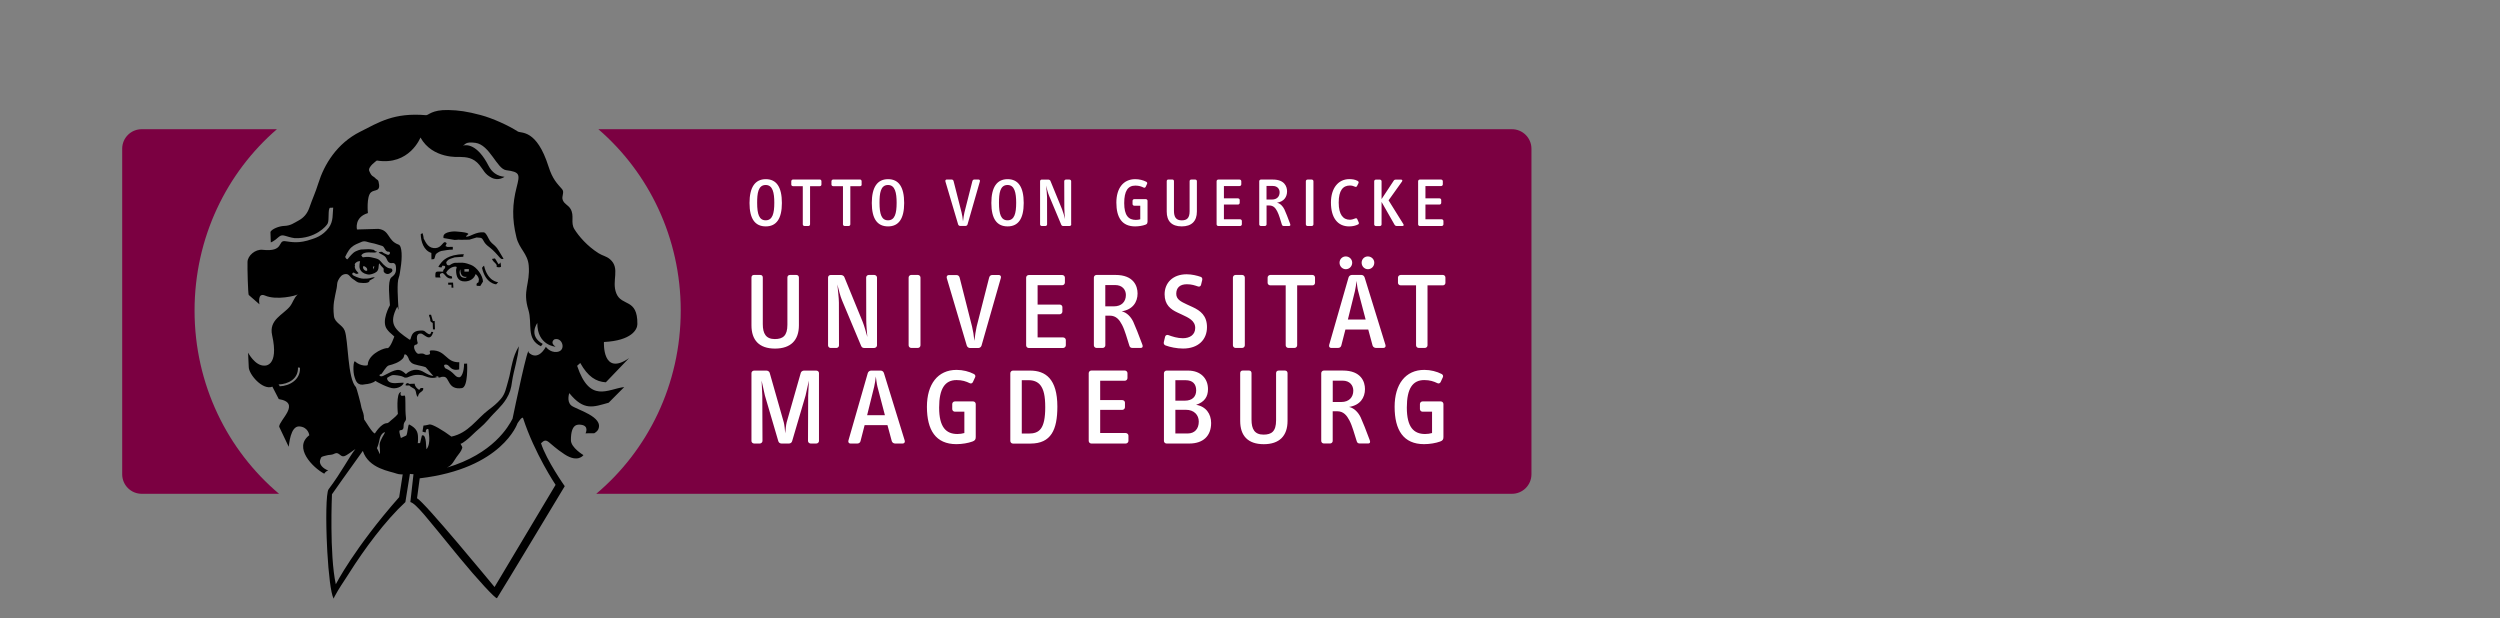 <?xml version="1.0" encoding="utf-8"?>
<!-- Generator: Adobe Illustrator 25.3.1, SVG Export Plug-In . SVG Version: 6.00 Build 0)  -->
<svg version="1.1" id="Ebene_1" xmlns="http://www.w3.org/2000/svg" xmlns:xlink="http://www.w3.org/1999/xlink" x="0px" y="0px"
	 viewBox="0 0 566.93 140.17" style="enable-background:new 0 0 566.93 140.17;" xml:space="preserve">
<rect x="0" y="0" width="566.93" height="140.17" fill="#808080" stroke="none"/>
<style type="text/css">
	.st0{fill:#7B0041;}
	.st1{fill:#FFFFFF;}
</style>
<g>
	<path class="st0" d="M62.8,29.3H32.14c-2.45,0-4.43,1.98-4.43,4.43v73.82c0,2.45,1.98,4.43,4.43,4.43h31.14
		c-11.69-9.85-19.16-24.8-19.16-41.55C44.12,53.92,51.38,39.15,62.8,29.3 M347.29,107.55V33.73c0-2.45-1.99-4.43-4.43-4.43H135.69
		c11.42,9.85,18.68,24.62,18.68,41.13c0,16.75-7.46,31.7-19.16,41.55h207.66C345.31,111.98,347.29,110,347.29,107.55"/>
	<path class="st1" d="M178.1,100.58h0.82c0.33,0,0.64-0.22,0.72-0.56l3.04-10.33c0.26-1.07,0.55-2.53,0.75-3.38
		c-0.04,0.66-0.15,2.82-0.16,3.41l-0.04,10.3c0.02,0.32,0.31,0.56,0.62,0.56h1.25c0.33,0,0.62-0.27,0.62-0.56V84.6
		c0-0.32-0.28-0.56-0.62-0.56h-2.78c-0.31,0-0.64,0.22-0.72,0.49l-3.21,11.25c-0.15,0.61-0.25,1.65-0.32,2.49
		c-0.08-0.84-0.17-1.88-0.33-2.49l-3.2-11.25c-0.08-0.27-0.41-0.49-0.72-0.49h-2.79c-0.33,0-0.62,0.24-0.62,0.56v15.42
		c0,0.29,0.28,0.56,0.62,0.56h1.26c0.31,0,0.59-0.24,0.62-0.56l-0.04-10.3c-0.01-0.59-0.12-2.75-0.16-3.41
		c0.2,0.85,0.49,2.31,0.75,3.38l3.03,10.33c0.08,0.34,0.39,0.56,0.72,0.56H178.1L178.1,100.58z M200.67,94.15h-4.03l1.6-6.46
		c0.17-0.69,0.29-1.62,0.37-2.31c0.1,0.66,0.2,1.65,0.37,2.31L200.67,94.15L200.67,94.15z M237.03,92.36c0,4.93-1.35,5.96-3.75,5.96
		h-1.57v-12.1h1.62c1.06,0,2.01,0.37,2.6,1.13C236.67,88.31,237.03,89.73,237.03,92.36 M271.26,88.53c0,1.4-0.86,2.33-2.56,2.33
		h-2.16v-4.64h2.31C270.47,86.22,271.26,87.08,271.26,88.53 M271.85,95.6c0,1.67-0.96,2.7-2.51,2.7h-2.8v-5.37h2.38
		C270.77,92.92,271.85,94.1,271.85,95.6 M306.89,88.58c0,1.54-1.01,2.58-2.7,2.58h-1.96v-4.84h2.23
		C306.1,86.32,306.89,87.4,306.89,88.58 M205.16,99.89l-4.71-15.29c-0.12-0.37-0.42-0.56-0.74-0.56h-2.16
		c-0.32,0-0.66,0.22-0.76,0.56l-4.39,15.29c-0.1,0.37,0.08,0.69,0.44,0.69h1.59c0.34,0,0.64-0.22,0.71-0.54l0.93-3.63h5.18
		l0.98,3.63c0.1,0.32,0.42,0.54,0.76,0.54h1.72C205.09,100.58,205.28,100.26,205.16,99.89 M221.27,99.11v-7.49
		c0-0.32-0.27-0.59-0.59-0.59h-4.15c-0.31,0-0.59,0.27-0.59,0.59v1.15c0,0.32,0.28,0.59,0.59,0.59h2.16v4.84
		c-0.49,0.14-1.01,0.22-1.57,0.22c-2.6,0-4.15-1.57-4.15-5.99c0-4.32,1.33-6.24,3.95-6.24c1.28,0,2.14,0.29,3,0.71
		c0.3,0.15,0.59,0,0.71-0.27l0.49-1.06c0.15-0.29,0.05-0.59-0.27-0.76c-1.08-0.56-2.48-0.93-3.93-0.93c-4.27,0-6.72,3.26-6.72,8.37
		c0,5.3,2.01,8.47,6.68,8.47c1.32,0,2.7-0.25,3.63-0.59C221.09,99.92,221.27,99.67,221.27,99.11 M239.78,92.21
		c0-6.31-2.7-8.17-6.18-8.17h-3.9c-0.32,0-0.59,0.27-0.59,0.59v15.37c0,0.32,0.27,0.59,0.59,0.59h4
		C238.36,100.58,239.78,97.46,239.78,92.21 M255.9,99.99v-1.2c0-0.32-0.3-0.59-0.62-0.59h-5.79v-5.25h5.01
		c0.32,0,0.61-0.27,0.61-0.61V91.3c0-0.32-0.29-0.57-0.61-0.57h-5.01v-4.39h5.6c0.34,0,0.59-0.3,0.59-0.61v-1.11
		c0-0.32-0.27-0.59-0.59-0.59h-7.61c-0.32,0-0.59,0.27-0.59,0.59v15.37c0,0.32,0.27,0.59,0.59,0.59h7.81
		C255.6,100.58,255.9,100.31,255.9,99.99 M274.65,95.92c0-2.06-1.18-3.76-3.41-4.12c1.89-0.62,2.7-1.82,2.7-3.56
		c0-2.43-1.67-4.2-4.52-4.2h-4.88c-0.32,0-0.59,0.27-0.59,0.59v15.39c0,0.29,0.27,0.56,0.59,0.56h5.16
		C272.83,100.58,274.65,98.88,274.65,95.92 M291.98,95.45V84.62c0-0.37-0.25-0.59-0.59-0.59H290c-0.37,0-0.62,0.2-0.62,0.59v10.7
		c0,2.51-1.02,3.24-2.84,3.24c-2.02,0-2.73-1.23-2.73-3.39V84.62c0-0.39-0.22-0.59-0.59-0.59h-1.42c-0.34,0-0.56,0.22-0.56,0.59
		v10.83c0,3.34,1.72,5.28,5.35,5.28C290.12,100.73,291.98,98.86,291.98,95.45 M310.62,99.82c-0.71-1.96-1.67-4.34-2.06-5.18
		c-0.52-1.08-1.45-2.11-2.63-2.36c2.53-0.39,3.61-2.11,3.61-4.05c0-1.64-0.86-4.2-5.01-4.2h-4.32c-0.32,0-0.59,0.27-0.59,0.59v15.39
		c0,0.29,0.27,0.56,0.59,0.56h1.42c0.32,0,0.59-0.27,0.59-0.56v-6.75h1.01c1.47,0,2.2,0.98,2.77,2.06c0.69,1.3,1.11,3.04,1.67,4.74
		c0.12,0.42,0.39,0.51,0.73,0.51h1.79C310.72,100.58,310.79,100.26,310.62,99.82 M327.33,99.11v-7.49c0-0.32-0.27-0.59-0.59-0.59
		h-4.15c-0.32,0-0.59,0.27-0.59,0.59v1.15c0,0.32,0.27,0.59,0.59,0.59h2.16v4.84c-0.49,0.14-1.01,0.22-1.57,0.22
		c-2.6,0-4.15-1.57-4.15-5.99c0-4.32,1.32-6.24,3.95-6.24c1.28,0,2.13,0.29,3,0.71c0.29,0.15,0.59,0,0.72-0.27l0.49-1.06
		c0.14-0.29,0.05-0.59-0.27-0.76c-1.08-0.56-2.48-0.93-3.93-0.93c-4.27,0-6.73,3.26-6.73,8.37c0,5.3,2.01,8.47,6.68,8.47
		c1.32,0,2.7-0.25,3.63-0.59C327.16,99.92,327.33,99.67,327.33,99.11 M255.32,66.89c0,1.55-1,2.58-2.7,2.58h-1.97v-4.83h2.23
		C254.53,64.64,255.32,65.72,255.32,66.89 M309.69,72.46h-4.03l1.6-6.45c0.17-0.69,0.29-1.62,0.36-2.31
		c0.1,0.66,0.19,1.65,0.37,2.31L309.69,72.46L309.69,72.46z M181.17,73.77V62.94c0-0.37-0.25-0.59-0.59-0.59h-1.4
		c-0.37,0-0.62,0.2-0.62,0.59v10.71c0,2.5-1.03,3.24-2.85,3.24c-2.01,0-2.73-1.23-2.73-3.39V62.94c0-0.39-0.22-0.59-0.59-0.59h-1.42
		c-0.34,0-0.56,0.22-0.56,0.59v10.83c0,3.34,1.72,5.28,5.35,5.28C179.3,79.04,181.17,77.18,181.17,73.77 M198.88,78.33V62.92
		c0-0.29-0.29-0.57-0.62-0.57h-1.25c-0.32,0-0.59,0.27-0.59,0.57l0.02,9.55c0,1.16,0.13,2.68,0.25,3.95
		c-0.35-1.2-0.64-2.4-1.08-3.48l-4.15-10.14c-0.12-0.27-0.47-0.44-0.78-0.44h-2.31c-0.32,0-0.59,0.25-0.59,0.57v15.41
		c0,0.3,0.27,0.57,0.59,0.57h1.3c0.32,0,0.59-0.27,0.59-0.57l-0.02-9.72c0-0.91-0.22-2.87-0.35-4.12c0.32,1.25,0.64,2.63,1.08,3.66
		l4.31,10.28c0.13,0.3,0.35,0.47,0.67,0.47h2.31C198.58,78.9,198.88,78.63,198.88,78.33 M208.74,78.31V62.94
		c0-0.32-0.27-0.59-0.58-0.59h-1.52c-0.32,0-0.59,0.27-0.59,0.59v15.37c0,0.32,0.27,0.59,0.59,0.59h1.52
		C208.47,78.9,208.74,78.63,208.74,78.31 M226.97,63.02c0.1-0.34-0.1-0.66-0.46-0.66h-1.47c-0.4,0-0.64,0.22-0.74,0.62l-2.83,11.1
		c-0.19,0.79-0.37,2.08-0.51,3.22c-0.1-1.13-0.32-2.43-0.52-3.22l-2.82-11.12c-0.1-0.39-0.37-0.59-0.76-0.59h-1.69
		c-0.37,0-0.57,0.32-0.47,0.69l4.54,15.32c0.1,0.32,0.42,0.54,0.74,0.54h1.87c0.32,0,0.63-0.22,0.73-0.54L226.97,63.02L226.97,63.02
		z M241.7,78.31v-1.2c0-0.32-0.29-0.59-0.61-0.59h-5.79v-5.25h5c0.32,0,0.62-0.27,0.62-0.61v-1.03c0-0.32-0.29-0.56-0.62-0.56h-5
		v-4.39h5.6c0.34,0,0.59-0.29,0.59-0.61v-1.11c0-0.32-0.27-0.59-0.59-0.59h-7.61c-0.32,0-0.59,0.27-0.59,0.59v15.37
		c0,0.32,0.27,0.59,0.59,0.59h7.8C241.41,78.9,241.7,78.63,241.7,78.31 M259.05,78.14c-0.72-1.96-1.67-4.35-2.06-5.18
		c-0.52-1.08-1.45-2.11-2.62-2.36c2.52-0.39,3.6-2.11,3.6-4.05c0-1.65-0.86-4.2-5-4.2h-4.32c-0.32,0-0.59,0.27-0.59,0.59v15.39
		c0,0.3,0.27,0.57,0.59,0.57h1.42c0.32,0,0.59-0.27,0.59-0.57v-6.75h1.01c1.47,0,2.2,0.98,2.77,2.07c0.68,1.3,1.11,3.04,1.67,4.74
		c0.12,0.42,0.39,0.51,0.73,0.51h1.79C259.15,78.9,259.22,78.58,259.05,78.14 M273.71,74.18c0-2.6-1.49-3.73-3.24-4.54l-1.33-0.61
		c-1.3-0.62-2.4-1.11-2.4-2.41c0-1.35,0.81-2.16,2.4-2.16c1.11,0,1.77,0.25,2.56,0.51c0.31,0.1,0.59-0.07,0.66-0.37l0.27-1.1
		c0.07-0.29-0.03-0.61-0.32-0.71c-0.83-0.29-2.03-0.59-3.21-0.59c-3.14,0-5,1.94-5,4.54c0,2.38,1.37,3.41,2.89,4.12l1.01,0.47
		c1.52,0.71,3.04,1.38,3.04,3.04c0,1.52-1.18,2.33-2.8,2.33c-1.23,0-2.36-0.37-3.29-0.71c-0.35-0.12-0.66,0.05-0.74,0.37l-0.29,1.23
		c-0.07,0.3,0.05,0.61,0.37,0.74c1.03,0.39,2.57,0.71,4,0.71C271.7,79.04,273.71,77.06,273.71,74.18 M282.29,78.31V62.94
		c0-0.32-0.27-0.59-0.59-0.59h-1.52c-0.32,0-0.59,0.27-0.59,0.59v15.37c0,0.32,0.27,0.59,0.59,0.59h1.52
		C282.02,78.9,282.29,78.63,282.29,78.31 M298.21,64.14v-1.2c0-0.32-0.25-0.59-0.57-0.59h-9.57c-0.32,0-0.61,0.27-0.61,0.59v1.2
		c0,0.32,0.29,0.57,0.61,0.57h3.49v13.6c0,0.32,0.27,0.59,0.59,0.59h1.42c0.32,0,0.59-0.27,0.59-0.59v-13.6h3.49
		C297.97,64.71,298.21,64.46,298.21,64.14 M311.65,59.58c0-0.81-0.67-1.43-1.47-1.43c-0.76,0-1.4,0.61-1.4,1.43
		c0,0.81,0.64,1.47,1.42,1.47C311.01,61.05,311.65,60.39,311.65,59.58 M306.64,59.58c0-0.81-0.66-1.43-1.47-1.43
		c-0.76,0-1.4,0.61-1.4,1.43c0,0.81,0.64,1.47,1.42,1.47C306,61.05,306.64,60.39,306.64,59.58 M314.18,78.21l-4.72-15.29
		c-0.12-0.37-0.41-0.57-0.73-0.57h-2.16c-0.32,0-0.66,0.22-0.76,0.57l-4.39,15.29c-0.1,0.37,0.07,0.69,0.44,0.69h1.59
		c0.35,0,0.64-0.22,0.72-0.54l0.93-3.63h5.18l0.98,3.63c0.1,0.32,0.42,0.54,0.76,0.54h1.72C314.11,78.9,314.31,78.58,314.18,78.21
		 M327.78,64.14v-1.2c0-0.32-0.24-0.59-0.57-0.59h-9.57c-0.32,0-0.62,0.27-0.62,0.59v1.2c0,0.32,0.29,0.57,0.62,0.57h3.48v13.6
		c0,0.32,0.27,0.59,0.59,0.59h1.42c0.32,0,0.59-0.27,0.59-0.59v-13.6h3.48C327.53,64.71,327.78,64.46,327.78,64.14 M327.33,50.87
		c0,0.2-0.19,0.38-0.39,0.38h-4.97c-0.2,0-0.38-0.17-0.38-0.38V41.1c0-0.21,0.17-0.38,0.38-0.38h4.84c0.2,0,0.38,0.17,0.38,0.38v0.7
		c0,0.2-0.15,0.39-0.38,0.39h-3.56v2.79h3.19c0.2,0,0.39,0.16,0.39,0.36V46c0,0.22-0.19,0.39-0.39,0.39h-3.19v3.34h3.69
		c0.2,0,0.39,0.17,0.39,0.38V50.87 M318.24,50.81c0.16,0.25,0.06,0.44-0.2,0.44h-1.26c-0.23,0-0.4-0.07-0.53-0.28l-2.95-5.18v5.11
		c0,0.19-0.17,0.36-0.38,0.36h-0.91c-0.2,0-0.38-0.17-0.38-0.36v-9.8c0-0.2,0.17-0.37,0.38-0.37h0.91c0.2,0,0.38,0.17,0.38,0.37
		v4.05l2.75-4.17c0.12-0.19,0.26-0.25,0.5-0.25h1.18c0.31,0,0.34,0.25,0.2,0.44l-3.04,4.26L318.24,50.81 M308.12,50.44
		c0.09,0.2,0,0.39-0.14,0.45c-0.55,0.28-1.19,0.45-2.05,0.45c-2.56,0-4.11-1.92-4.11-5.41c0-3.23,1.64-5.31,4.17-5.31
		c0.61,0,1.33,0.08,1.91,0.42c0.19,0.11,0.26,0.31,0.15,0.52l-0.32,0.64c-0.1,0.17-0.25,0.24-0.45,0.14
		c-0.35-0.16-0.72-0.27-1.16-0.27c-1.57,0-2.54,1.11-2.54,3.87c0,2.78,1.03,3.89,2.54,3.89c0.38,0,0.91-0.16,1.22-0.3
		c0.19-0.08,0.38-0.02,0.44,0.14L308.12,50.44 M297.85,50.87c0,0.2-0.17,0.38-0.38,0.38h-0.96c-0.21,0-0.38-0.17-0.38-0.38V41.1
		c0-0.21,0.17-0.38,0.38-0.38h0.96c0.21,0,0.38,0.17,0.38,0.38V50.87 M288.46,45.25h-1.25v-3.08h1.42c1.05,0,1.55,0.69,1.55,1.43
		C290.19,44.59,289.54,45.25,288.46,45.25 M289.58,45.97c1.61-0.25,2.29-1.34,2.29-2.58c0-1.05-0.55-2.67-3.19-2.67h-2.75
		c-0.2,0-0.37,0.17-0.37,0.37v9.8c0,0.19,0.17,0.36,0.37,0.36h0.91c0.2,0,0.38-0.17,0.38-0.36v-4.29h0.64
		c0.94,0,1.41,0.62,1.77,1.31c0.44,0.83,0.71,1.94,1.06,3.01c0.08,0.27,0.25,0.33,0.47,0.33h1.14c0.33,0,0.38-0.2,0.27-0.48
		c-0.45-1.25-1.06-2.77-1.31-3.3C290.92,46.78,290.33,46.12,289.58,45.97 M281.62,50.87c0,0.2-0.19,0.38-0.39,0.38h-4.96
		c-0.21,0-0.38-0.17-0.38-0.38V41.1c0-0.21,0.17-0.38,0.38-0.38h4.84c0.2,0,0.38,0.17,0.38,0.38v0.7c0,0.2-0.16,0.39-0.38,0.39
		h-3.56v2.79h3.18c0.2,0,0.4,0.16,0.4,0.36V46c0,0.22-0.19,0.39-0.4,0.39h-3.18v3.34h3.68c0.2,0,0.39,0.17,0.39,0.38V50.87
		 M271.42,47.98c0,2.17-1.19,3.36-3.44,3.36c-2.31,0-3.4-1.23-3.4-3.36v-6.89c0-0.23,0.14-0.38,0.36-0.38h0.9
		c0.24,0,0.38,0.13,0.38,0.38v6.72c0,1.38,0.46,2.16,1.74,2.16c1.16,0,1.81-0.47,1.81-2.06v-6.81c0-0.25,0.15-0.38,0.39-0.38h0.89
		c0.22,0,0.37,0.14,0.37,0.38V47.98 M260.21,50.31c0,0.36-0.11,0.52-0.49,0.66c-0.6,0.22-1.47,0.37-2.31,0.37
		c-2.97,0-4.25-2.01-4.25-5.39c0-3.25,1.56-5.32,4.28-5.32c0.92,0,1.81,0.23,2.5,0.59c0.2,0.11,0.27,0.3,0.18,0.48l-0.31,0.67
		c-0.08,0.17-0.27,0.26-0.46,0.17c-0.55-0.27-1.09-0.45-1.9-0.45c-1.67,0-2.51,1.22-2.51,3.97c0,2.81,0.98,3.81,2.64,3.81
		c0.36,0,0.68-0.05,1-0.14v-3.08h-1.37c-0.2,0-0.38-0.17-0.38-0.37v-0.74c0-0.2,0.17-0.38,0.38-0.38h2.64c0.2,0,0.38,0.17,0.38,0.38
		V50.31 M242.94,50.89c0,0.19-0.19,0.36-0.39,0.36h-1.47c-0.2,0-0.34-0.11-0.42-0.29l-2.75-6.55c-0.28-0.66-0.49-1.53-0.69-2.33
		c0.08,0.8,0.22,2.05,0.22,2.62l0.01,6.19c0,0.19-0.17,0.36-0.38,0.36h-0.83c-0.21,0-0.38-0.17-0.38-0.36v-9.81
		c0-0.2,0.17-0.36,0.38-0.36h1.46c0.2,0,0.42,0.11,0.5,0.28l2.64,6.45c0.28,0.69,0.47,1.45,0.68,2.22
		c-0.08-0.81-0.16-1.78-0.16-2.51l-0.02-6.08c0-0.18,0.17-0.36,0.38-0.36h0.8c0.2,0,0.39,0.17,0.39,0.36V50.89 M230.44,45.98
		c0,2.44-0.41,3.98-1.96,3.98c-1.47,0-1.94-1.35-1.94-3.98c0-2.08,0.2-4.03,1.94-4.03C230.09,41.95,230.44,43.74,230.44,45.98
		 M232.15,46.03c0-3.64-1.25-5.4-3.65-5.4c-2.46,0-3.69,1.86-3.69,5.4c0,3.59,1.25,5.31,3.69,5.31
		C230.92,51.34,232.15,49.59,232.15,46.03 M222.21,41.14l-2.8,9.76c-0.06,0.21-0.27,0.34-0.47,0.34h-1.19
		c-0.2,0-0.41-0.14-0.47-0.34l-2.89-9.75c-0.06-0.23,0.06-0.44,0.3-0.44h1.08c0.25,0,0.42,0.12,0.48,0.38l1.8,7.07
		c0.13,0.5,0.27,1.33,0.33,2.05c0.09-0.72,0.2-1.55,0.33-2.05l1.79-7.06c0.06-0.25,0.22-0.39,0.47-0.39h0.94
		C222.15,40.72,222.28,40.92,222.21,41.14L222.21,41.14z M203.33,45.98c0,2.44-0.41,3.98-1.95,3.98c-1.46,0-1.93-1.35-1.93-3.98
		c0-2.08,0.2-4.03,1.93-4.03C202.98,41.95,203.33,43.74,203.33,45.98 M205.04,46.03c0-3.64-1.25-5.4-3.65-5.4
		c-2.46,0-3.69,1.86-3.69,5.4c0,3.59,1.25,5.31,3.69,5.31C203.81,51.34,205.04,49.59,205.04,46.03 M195.41,41.86
		c0,0.2-0.16,0.36-0.36,0.36h-2.22v8.65c0,0.21-0.17,0.38-0.38,0.38h-0.91c-0.2,0-0.38-0.17-0.38-0.38v-8.65h-2.22
		c-0.2,0-0.39-0.15-0.39-0.36v-0.77c0-0.2,0.19-0.38,0.39-0.38h6.09c0.2,0,0.36,0.17,0.36,0.38V41.86 M186.28,41.86
		c0,0.2-0.16,0.36-0.36,0.36h-2.22v8.65c0,0.21-0.17,0.38-0.37,0.38h-0.91c-0.2,0-0.37-0.17-0.37-0.38v-8.65h-2.22
		c-0.2,0-0.39-0.15-0.39-0.36v-0.77c0-0.2,0.19-0.38,0.39-0.38h6.09c0.2,0,0.36,0.17,0.36,0.38V41.86 M175.59,45.98
		c0,2.44-0.41,3.98-1.95,3.98c-1.47,0-1.94-1.35-1.94-3.98c0-2.08,0.2-4.03,1.94-4.03C175.25,41.95,175.59,43.74,175.59,45.98
		 M177.31,46.03c0-3.64-1.25-5.4-3.65-5.4c-2.45,0-3.69,1.86-3.69,5.4c0,3.59,1.25,5.31,3.69,5.31
		C176.07,51.34,177.31,49.59,177.31,46.03"/>
	<path d="M95.99,88.09c0-0.16-0.37-0.09-0.53-0.09c-0.21,0.01-0.29,0.5-0.47,0.38c-0.44-0.3-0.93-0.75-0.95-1.37l-1.33,0.05
		c-0.01-0.37-0.84-0.14-0.72,0.35c0.16-0.01,0.79,0.06,0.78-0.04c0.56,0.6,1.14,0.63,1.37,1.04c0.34,0.61,0.15,1.3,0.64,1.59
		C94.9,88.75,96.03,88.97,95.99,88.09 M113.62,60.5c-0.01-0.41-0.06-0.52-0.12-0.99l-0.36,0.42c-0.24-0.07-0.6-0.98-0.91-1.33
		l-0.66,0.12c0.28,0.82,1.25,1.07,1.05,1.75C112.57,60.58,113.3,60.72,113.62,60.5 M109.31,60.74c0.8,3.63,3.2,3.74,3.2,3.74
		l0.46-0.49c0,0-2.39-0.11-3.2-3.74C109.57,60.36,109.31,60.74,109.31,60.74 M102.74,64.08l-1.11,0.02l0.01,0.47l0.74-0.01
		l0.01,0.68l0.43-0.01L102.74,64.08L102.74,64.08z M104.42,61.09c0,0-0.24,1.88,1.46,1.69l-0.26,0.21
		C103.87,63.13,104.16,61.3,104.42,61.09 M106.33,61.58l-1.01,0.02l-0.01-0.57l1.01-0.02L106.33,61.58L106.33,61.58z M98.74,62.13
		c0,0.21-0.05,0.47,0.01,0.78l1.17,0.03l-0.17-0.41c0,0,0.05-0.26,0.05-0.42l0.48-0.22c0.64,0.09,0.9,1.48,2.23,1.25
		c0.05-0.01-0.03-0.46-0.03-0.46c-1.23-0.24-1.29-0.91-1.29-0.91c0.88-1.42,2.37-1.45,2.38-1.19l-0.15,0.63
		c0.02,1.4,0.36,2.64,2.01,2.61c1.17-0.02,2.12-0.66,2.42-1.66c0.27,0.15,0.51,0.49,0.65,0.82c0.22,0.52,0.01,0.57,0.02,0.99
		c0,0.16-0.64,0.11-0.41,0.84l0.8,0.04l0.62-1c-0.02-1.3-1.38-3.3-2.78-3.8c-0.43-0.15-1.12-0.45-1.93-0.48l-1.7,0.03
		c-0.48,0.06-1.16,0.54-1.16,0.54c-0.82,0.22-0.75-0.71-0.75-0.71c0.37-0.49,0.41-0.63,1.9-1.07l1.97-0.14
		c-0.09-0.16,0.12-0.57,0.12-0.57c-3.67,0.01-4.82,1.57-5.05,1.81c-0.1,0.1-0.73,0.9-0.73,1.06c0,0.05,0.7,0.14,0.7,0.14l0.2-0.42
		c0.27,0.04,0.64-0.01,0.64,0.25c0.01,0.63-0.47,0.37-0.46,1.1l-0.43,0.01C99.42,61.6,98.73,61.4,98.74,62.13 M97.75,71.37
		l-0.48,0.02c0.03,0.31,0.13,0.48,0.24,0.77c0.17,0.45-0.19,0.68,0.62,1.07l0.05,1.46l0.46,0.01l-0.07-1.92l-0.4,0.04L97.75,71.37
		L97.75,71.37z M100.91,54.91c-0.48-0.04-0.83,1.21-2.05,1.34c-1.64,0.17-2.25-1.1-2.8-2.19c0.05-0.1-0.18-1.09-0.23-1.19
		l-0.42,0.22c0.03,1.72,0.7,3.73,2.41,4.27l0.02,1.46l0.53-0.06c0.21-0.01,0.26-0.68,0.46-1.1c0.05-0.1,0.73-0.64,1.26-0.75
		c0.75-0.12,1.59-0.29,2.6-0.31l-0.01-0.62l-1.22,0.02l-0.43-0.2l0.26-0.63C101.23,55.06,101.07,54.93,100.91,54.91 M114.21,58.67
		c0.06,0.21-1.08-1.85-1.51-2.42c-0.65-0.82-0.97-0.81-1.57-1.58c-0.33-0.46-0.87-1.95-1.44-1.99c-1.76-0.12-2.95,0.93-3.85,1
		c-0.49,0.04,0.36-0.58,0.36-0.58c0.15-0.47-3.1-0.62-3.1-0.62c0,0-2.39-0.01-2.54,1.09l0.01,0.41l1.99,0.34
		c0.85,0.24,1.01-0.07,2.02,0.06l1.86-0.03l1.65-0.5l0.88,0.08c0.27,0,0.52,0.37,0.62,0.57c0.61,1.18,1.24,1.33,2.14,2.19
		C113.46,58.34,113.47,58.99,114.21,58.67 M84.91,60.43l-0.3,0.69l-0.02-0.68L84.91,60.43L84.91,60.43z M82.46,60.31
		c0,0,0.53,0.21,0.71,0.49c0.11,0.18,0.12,0.52,0.12,0.52C83.01,61.74,81.94,60.85,82.46,60.31 M91.28,81.37
		c0.56-0.58,0.23-1.06,0.6-1.01c0.48,0.07,0.8,0.98,0.8,0.98s0.03,0.37,0.61,0.91c0.62,0.57,2.43,0.66,3.26,1.04l1.72,1.98
		c-0.82-0.11-1.51-0.52-2.05-0.83c-2.4-1.52-4.16,0.39-4.16,0.39c-1.58-1.48-2.26-1.11-5.11,0.38c-0.79,0.41-1.28-0.25-0.49-0.38
		c0.22-0.11,1.1-1.81,1.7-1.96C89.11,82.64,90.47,82.22,91.28,81.37 M126.28,79.81c-1.59,0.16-2.49-1.16-2.49-1.16
		c-2.01,3.5-3.9,1.28-3.9,1.28c0.01-2.5-3.18,12.69-3.66,15.03c-0.91,1.73-4.34,7.94-14.9,11.09l0.39-0.21
		c0.9-0.52,1.18-1.29,1.81-2.19c0.55-0.79,1.02-1.18,1.3-2.08c0.06-0.19-0.16-0.51-0.4-0.93c0.47-0.02,2.01-1.36,2.47-1.82
		c1.38-1.38,2.56-2.17,3.78-3.6c1.57-1.89,3.01-2.93,4.16-4.8c0.8-1.31,1.08-2.31,1.29-3.96c0.34-2.39,1.4-5.4,1.52-7.93
		c-0.8,1.41-1.13,2.42-1.41,3.52c-0.46,1.75-0.53,2.79-1.01,4.39c-0.47,1.6-0.64,2.85-1.65,4.02c-0.86,1.02-1.79,1.75-2.76,2.47
		c-2.77,2.1-4.58,5.27-8.45,6.08c-1.9-1.42-4.3-2.84-4.96-2.76c0,0-0.86,0.24-1.38,0.26l-0.22,1.36c0,0,0.77,0.31,0.75,0.13
		c-0.08-0.83,0.66-0.89,0.62-0.49c-0.04,0.42,0.64,2.99-0.43,4.33c-0.2,0.24,0.09-3.54-1.07-3.09l-0.42,1.73l-0.53,0.02
		c0,0,0.1-0.37,0.06-1.46c-0.04-1.05-0.35-1.94-1.97-2.77c-0.34-0.17-0.36,2.13-0.7,2.5l-1.21,0.56c-0.22-0.76-0.54-1.75-0.17-1.76
		c1.12-0.04,0.61-0.97,0.9-1.65c0.19-0.43,0.5-0.54,0.43-1.12c-0.29-2.27,0.04-5.11-0.33-5.1c-0.31,0.01-0.57,0.17-0.8-0.02
		c-0.24-0.2-0.03-0.78-0.03-0.78c-1.17,0.14-0.68,4.97-0.68,4.97c-0.49,0.68-1.5,1.36-1.99,1.85c0,0-0.36,0.28-0.44,0.24
		c-1.37-0.01-2.77,2.32-2.77,2.32c-0.52,0.12-2.35-3.15-2.43-3.09c-0.25-1.08,0.22-0.35-0.62-2.7c-0.13-0.88-1.11-4.47-1.25-4.68
		c-1.94-1.97-1.72-10.66-2.56-12.84c-0.5-1.31-2.26-1.74-2.44-3.29c-0.31-2.72,0.14-3.91,0.62-6.36c0.14-0.7,0.02-1.16,0.36-1.79
		c0.39-0.73,0.82-1.34,1.7-1.38c0.79-0.04,0.96,0.74,1.64,1.14c0.58,0.34,0.85,0.76,1.52,0.83c2.46,0.28,2.22-0.49,2.22-0.49
		l1.2-0.67c-0.38-0.24-0.99,0.19-1.64,0.21c-0.73,0.03-1.18,0.08-1.87-0.14c-0.7-0.23-2.03-0.67-1.48-1.14
		c0.39-0.33,0.61,0.6,1.33,0.05c0,0-1.18-1-0.81-1.79c-0.23-0.24,0.12-0.56,0.4-0.74c0.25-0.16,0.53-0.18,0.74-0.18
		c0,0-0.3,1.09-0.05,1.72c0.29,0.71,0.81,1.06,1.59,1.25c0.49,0.11,0.8,0.06,1.28-0.1c0.69-0.23,1.21-0.51,1.34-1.25
		c0.08-0.44,0.03-0.73,0.17-1.15c0,0,0.45,0.66,0.89,1.06c0.28,0.25-0.01,0.61,0.19,0.93c0.14,0.21,0.29,0.32,0.55,0.4
		c0.36,0.11,0.66,0.08,1.26-0.46c0.1-0.2,0.17-0.3,0.03-0.57c-0.29-0.56-0.67,0.54-2.62-1.83c-0.44-0.54-0.94-0.6-1.62-0.77
		c-0.82-0.21-1.29-0.27-2.19-0.13c-0.24,0.08-0.29-0.02-0.55-0.45c0,0,0.22-0.27,0.41-0.38c1.09-0.59,2.61,0.07,3.18-0.42
		c-0.86-0.18-0.45-0.38-0.82-0.44c-1.23-0.22-0.91-0.13-2.82-0.06c0,0-1.11,0.2-1.78,0.79c-0.59,0.52-1.28,1.4-1.28,1.4
		c-0.26,0.14-0.47-0.41-0.55-0.5c0,0,0.63-1.46,1.36-2.13c0.76-0.7,1.46-0.88,2.35-1.28c0.8-0.36,1.38,0.09,2.24,0.23
		c0.94,0.16,1.34,0.37,2.37,0.65c0.69,0.19,0.59,1.05,1.27,1.31c0.18,0.07,0.34-0.04,0.48,0.09c0.16,0.14,0.1,0.36-0.03,0.52
		c-0.3,0.34-0.74-0.07-1.18-0.22c-0.26-0.09-0.33-0.3-0.6-0.34c-0.19-0.03-0.29,0.04-0.48,0.07c-0.64,0.08,0.82,0.56,1.26,1
		c0.53,0.52,0.45,1.23,1.17,1.47c0.33,0.11,0.61-0.1,0.91,0.07c0.37,0.22,0.37,0.57,0.41,0.97c0.02,0.17,0.02,0.33,0.01,0.47
		c-0.03,1.17-0.89,1.56-1.12,1.81c-0.81,0.87-0.37,4.62-0.26,6.25c0,0-2.09,3.64-0.65,5.48c0.44,0.56,0.44,0.58,1.64,1.62
		c0,0-0.85,2.47-1.49,2.63c-0.59-0.13-3.79,1.01-4.45,3.21l-0.09,0.6c0.01,0.23-1.65,0.34-2.88-0.79c-0.34-0.31-0.58,2.26-0.06,3.68
		c0.23,0.69,0.6,1.96,2.37,1.5c0.61-0.03,1.86-0.28,2.3-0.77c0.11,0.11,3.02,1.73,4.23,1.69c1.58-0.05,2.21-1.03,2.2-1.26
		c0,0-0.64-0.03-1.38,0.05c-2.58,0.27-2.38-1.16-2.38-1.16c0.99-0.61,1.09-0.75,2.3-0.57c0.97,0.15,1.12,0.21,1.7,0.51
		c0.12,0.02,0.43,0.01,0.58-0.04c0.78-0.28,1.61-0.8,3.43-0.49c0.42,0.07,1.85,0.99,3.38,0.4l-0.44-0.19l0.79,0.02l-0.35,0.16
		c0.85,0.32,0.46-0.1,1.48-0.05c1.33,0.06,0.8,3.04,4.08,2.57c1.48-0.22,1.19-5.56,1.19-5.56l-0.69,0.02
		c0.01,1.82-0.57,3.04-1.05,3.08c-1.06,0.09-1.06-1.14-3.22-2.05c0,0-0.74-0.94,0.27-0.82c0.8,0.09,0.88,1.56,2.89,1.09l0.02-1.63
		c-3.03,0.11-3.01-2.75-6.25-2.69c-1.09,0.02,0.35,0.92-0.98,1.02c-0.9,0.07-0.42-0.5-1.99-0.24c-0.42,0.07-1.11-1-1.02-1.66
		c0.09-0.63,0.69-0.19,0.82-0.81c0,0-0.76-2.23,0.74-2.12c0.72,0.05,2.04,2.12,2.76-0.3c0.38-0.02-0.32-0.09-0.32-0.09
		c-0.19-0.17-0.13,0.79-0.73,0.49c-0.98-0.49-0.62-0.92-2.16-0.76c-2.24,0.23-1.59,2.43-2.22,2c-3.33-2.27-4.76-3.53-2.71-7.45
		l0.29,0.77c-0.13-2.34-0.43-6.23,0.06-7.39c0.21-0.49,0.29-1.42,0.41-2.15c0.38-2.31,0.36-5-0.46-5.29
		c-2.56-0.9-1.94-3.26-4.59-3.57l-4.85,0.14c0,0-0.68-2.77,2.48-3.72c0,0-0.37-3.73,0.69-4.7c0.82-0.75,2.34,0.02,1.72-2.45
		c-0.11-0.45-0.41-0.42-0.66-0.7c-0.58-0.66-0.86-0.28-1.45-1.72c-0.37-0.92,1.73-2.35,1.73-2.35c7.39,1.2,9.89-5.22,9.89-5.22
		c2.74,4.95,8.87,4.4,8.87,4.4c1.48,0.05,3.07,0.09,4.5,1.83c0.98,1.19,1.18,2.07,2.74,2.88c1.61,0.84,2.95-0.2,2.95-0.2
		c-1.69-0.14-2.88-1.05-3.6-2.46c-2.61-5.11-5.13-4.82-5.84-4.61c0.63-0.3,0.59-0.93,2.84-0.63c3.27,0.44,4.87,5.93,6.97,6.2
		c3.21,0.41,3.12,0.97,2.37,3.91c-0.94,3.68-1.1,7.04-0.03,11.35c0.65,2.61,2.55,3.66,2.78,6.35c0.36,4.26-1.47,5.59-0.07,10.1
		c0.96,3.09-0.62,6.58,2.84,8.22l0.41-0.53c-3.37-1.86-1.23-4.74-1.23-4.74c-0.03,5.1,4.13,5.37,4.13,5.37
		c-1.38-0.94-0.27-1.66-0.27-1.66C127.54,76.34,128.53,79.59,126.28,79.81 M86.09,101.19c0.02,0.7,0.15,1.13,0.06,1.83
		c-0.17-0.44-0.68-1.41-0.68-1.41c0.1-0.06,0.48-1.26,0.48-1.41c0.17-1.04,0.51-1.95,1.35-2.23c-0.09,0.45-0.41,0.74-0.79,1.56
		C86.11,100.39,86.06,100.5,86.09,101.19 M82.28,102.25c1.34,4.07,6.22,4.6,7.72,5.17c0.5,0.19,1.32,0.16,1.32,0.16l-0.8,5.16
		c-10.19,11.56-14.37,19.75-14.37,19.75c-1.47-6.79-0.87-20.4-0.87-20.4S79.03,106.73,82.28,102.25 M94.57,113l0.61-4.53
		C113.89,106.27,117.35,96,117.35,96s1.09-1.73,1.27-1.17c2.61,8.02,7.37,15.12,7.37,15.12l-13.84,23.17
		C111.41,132.24,96.18,113.72,94.57,113 M68.03,83.49c0.09,2.6-2.36,4.04-4.6,4.11c0,0-0.06-0.26-0.28-0.41
		c2.23-0.08,4.51-1.25,4.42-3.85C67.58,83.35,68.03,83.28,68.03,83.49 M144.54,73.5c0.06-5.93-3.55-3.94-4.77-6.96
		c-1.16-2.86,0.97-5.69-1.44-7.75c-0.86-0.73-1.64-0.76-2.6-1.37c-2.57-1.62-4.47-3.85-5.46-5.43c-0.96-1.52,0.07-3.05-0.91-4.65
		c-0.52-0.85-1.32-1.01-1.72-1.92c-0.4-0.92,0.47-1.79-0.19-2.54c-1.11-1.26-2.16-2.27-3.05-5.09c-2.73-8.6-6.22-7.48-6.99-7.98
		c-2.1-1.36-5.73-3.01-8.38-3.71c-3.12-0.83-4.99-1.1-7.39-1.15c-3.73-0.08-4.46,1.21-5.02,1.17c-7.32-0.63-10.7,1.62-14.94,3.75
		c-5.28,2.65-8.16,7.41-9.5,11.72c-0.67,2.15-1.27,3.32-2.04,5.54c-0.48,1.37-1.31,2.28-2.45,2.89c-1.05,0.56-1.77,1.16-3.21,1.21
		c-1.22,0.04-2.82,0.7-3.15,1.36l0.08,2.38c0,0,0.69-0.2,1.82-1.25c0.88-0.81,1.65,0.04,3.63,0.29c4.64,0.15,7.17-2.72,7.45-3.33
		c0.4-0.85,0-3.17,0.51-3.56l0.74-0.03c-0.17,1.4,0.1,3.05-1.01,4.56c-1.39,1.9-3.28,2.4-3.8,2.58c-3.01,1.07-4.61,0.65-6.11,0.46
		c-1.74-0.22-0.13,2.5-5.09,1.96c-1.67-0.18-3.37,1.33-3.42,2.72c-0.05,1.49,0.11,7.12,0.27,7.51l2.44,2.13c0,0-0.55-2.77,1.28-1.98
		c2.57,1.11,6.98,0.05,7.4-0.28c-0.93,0.87-1.06,1.83-1.77,2.74c-1.59,1.93-4.82,3.02-4.04,6.51c1.63,7.28-1.76,6.91-1.76,6.91
		c-2.13,0.07-3.69-2.94-3.69-2.94l0.15,3.22c-0.03,1.66,3.16,5.4,5.36,4.49l1.45,2.82c5.21,0.85,0.04,4.81,0.09,6.27l2.16,4.54
		c0.11-0.37,0.33-4.79,2.47-4.61c2.01,0.17,2.2,2,2.2,2c-3.68,2.77,0.77,7.34,3.39,8.72c0,0,0.33-0.6,0.92-0.72
		c-1.29-0.48-2.11-1.44-1.86-2.35c0.26-0.93,0.45-0.77,1.21-1.01c0.96-0.31,1.22-0.04,2.11-0.49c0.95-0.47,1.28,0.86,2.15,0.6
		c0.64-0.19,1.63-1.02,2.54-1.63c-1.62,2.09-3.02,5.06-6.08,9.13c-0.59,0.79-0.65,7.12-0.34,13.21l0.05,1
		c0.28,4.88,0.78,9.41,1.42,10.56c0.08,0.14-0.41,0.21,2.75-4.55l0.77-1.19c3.4-5.39,8.19-11.9,12.76-16.12l1.03-6.4
		c0.25,0.05,0.53,0.08,0.81,0.07l-0.71,6.32c1.35,0.37,3.81,3.65,10.23,11.48l1.13,1.37c3.65,4.45,8.08,9.27,8.29,8.94
		c1.23-1.9,15.36-25.39,15.36-25.39s-4.15-5.87-5.38-9.74c1.51-1.48,1.41-0.04,5.35,2.52c3.05,1.99,4.27,0.17,4.27,0.17
		c0,0-2.83-1.68-2.84-3.37c-0.02-3.74,1.51-3.61,2.31-3.51c1.89,0.25,1.01,1.94,1.01,1.94l1.99-0.02c0,0,0.65-0.39,0.86-0.81
		c1.44-2.96-5.05-4.57-6.11-5.5c-1.08-0.94-0.43-2.79-0.43-2.79c3.35,4.14,5.48,3.13,8.93,2.18l3.53-3.55
		c-3.75,0.44-7.79,3.8-10.68-4.82l0.71-0.64c1.71,3.07,3.56,4.25,5.8,4.38l5.27-5.49c-6.14,4.27-5.7-3.65-5.7-3.65
		C143.23,77.24,144.53,74.73,144.54,73.5"/>
</g>
</svg>
